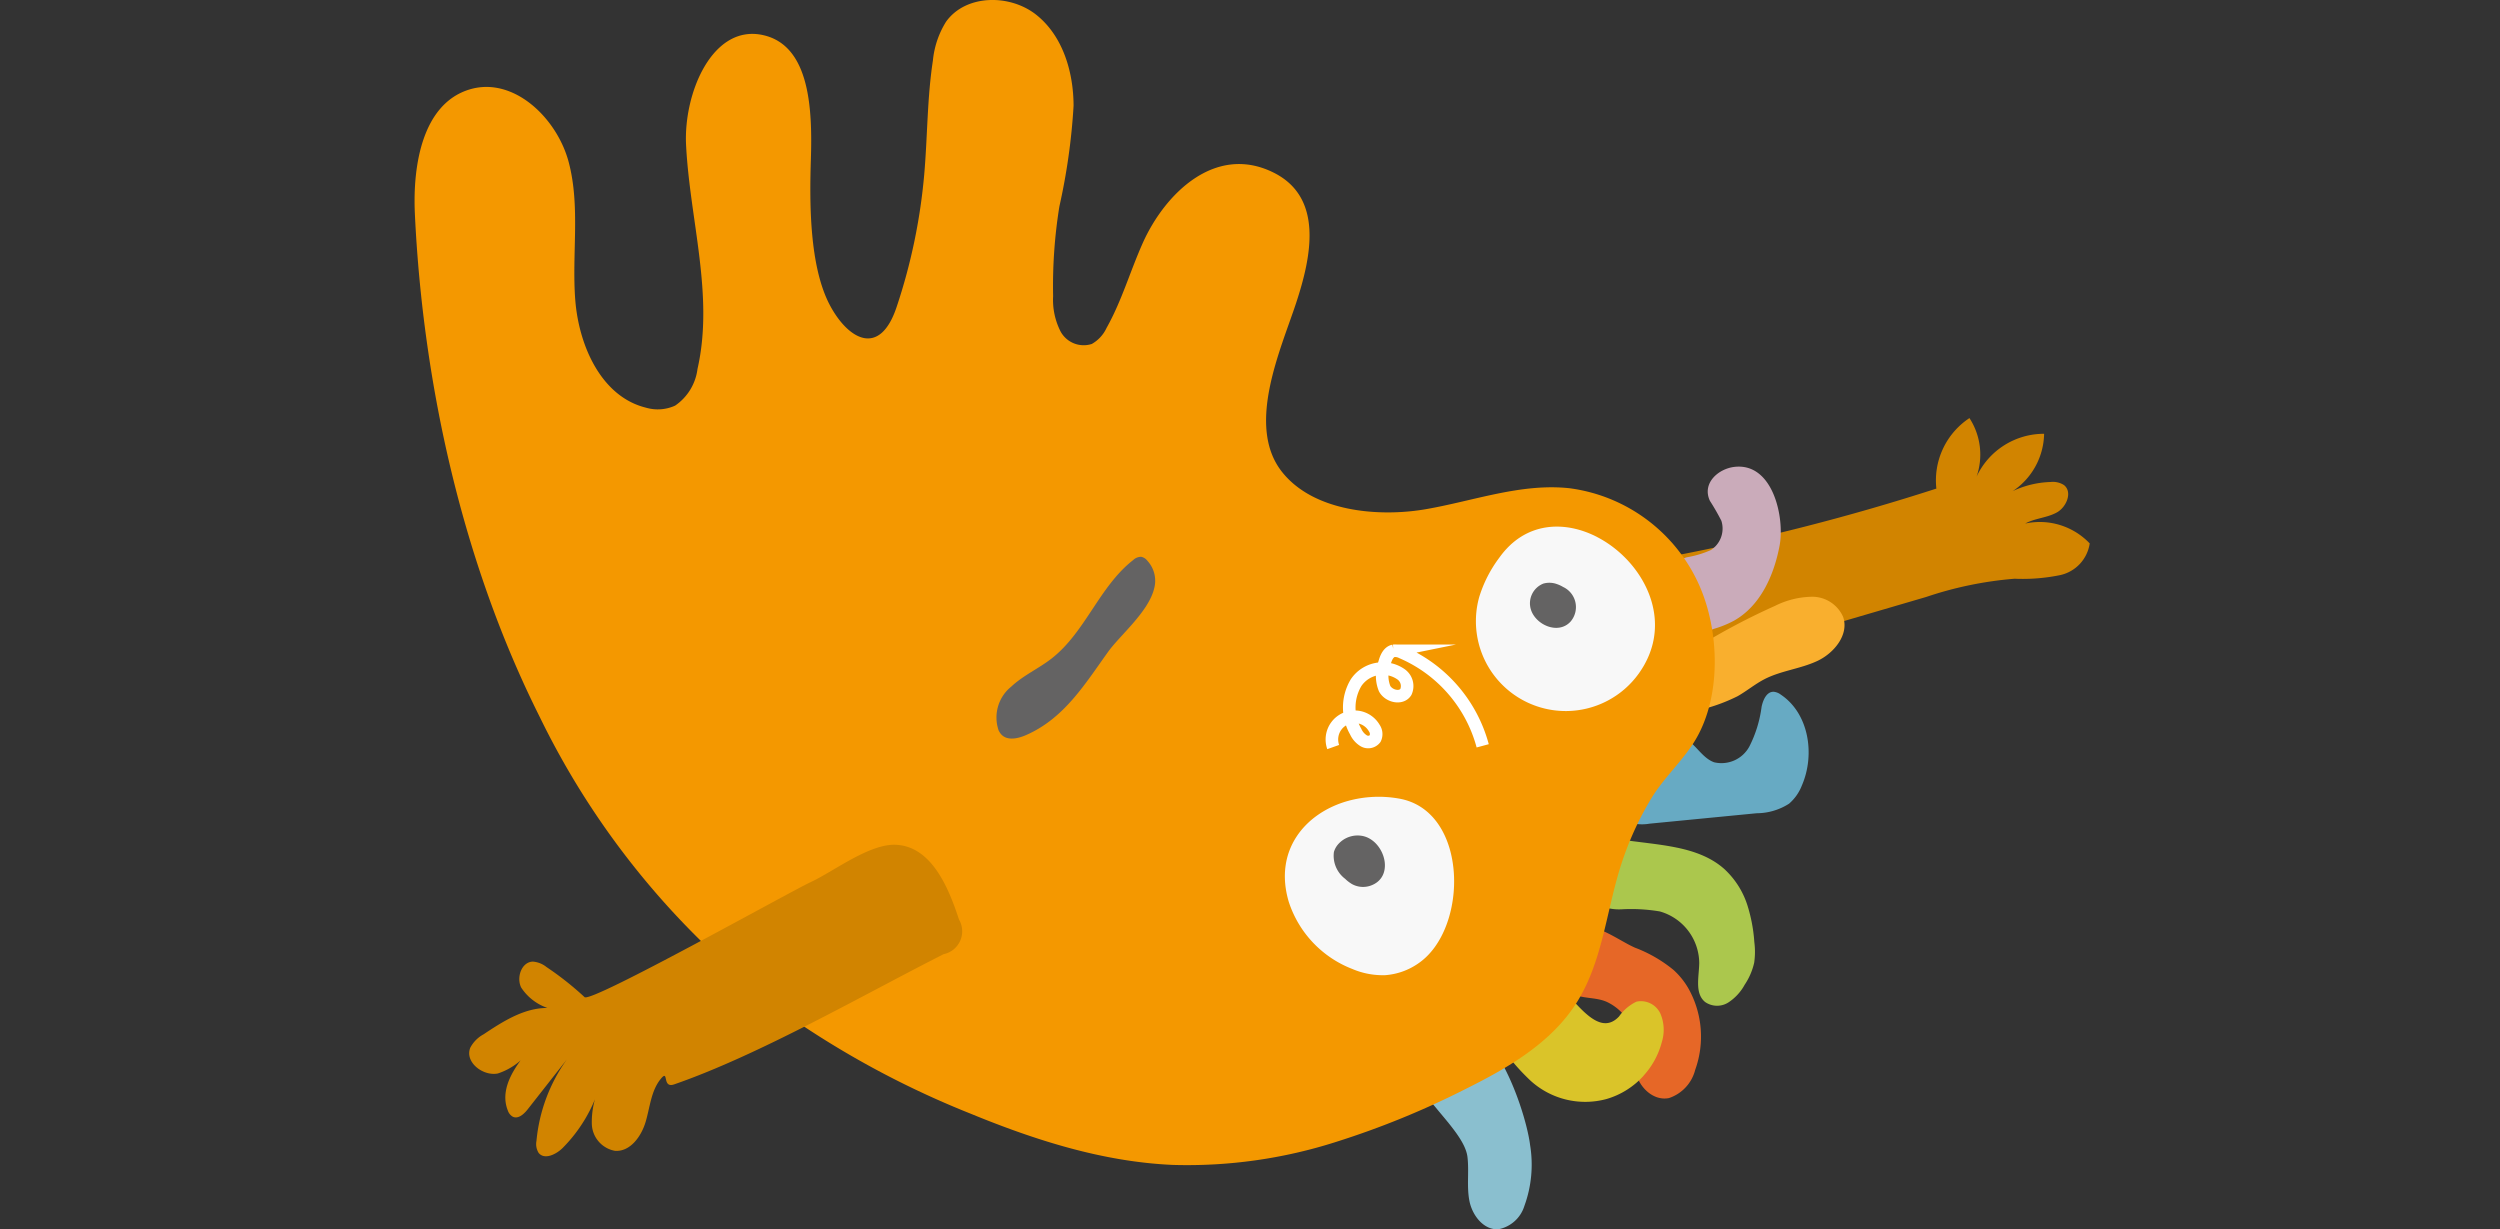 <?xml version="1.0" encoding="UTF-8"?>
<svg xmlns="http://www.w3.org/2000/svg" xmlns:xlink="http://www.w3.org/1999/xlink" width="199" height="97.853" viewBox="0 0 199 97.853">
  <rect x="0" y="0" width="199" height="97.853" fill="#333333" stroke="none"/>
  <defs>
    <clipPath id="clip-path">
      <rect id="Rectángulo_2856" data-name="Rectángulo 2856" width="133.341" height="97.853" fill="none"></rect>
    </clipPath>
  </defs>
  <g id="Grupo_9085" data-name="Grupo 9085" transform="translate(33 0)">
    <g id="Grupo_9084" data-name="Grupo 9084" transform="translate(0 0)" clip-path="url(#clip-path)">
      <path id="Trazado_19111" data-name="Trazado 19111" d="M121.861,39.156a5.946,5.946,0,0,1,2.633-5.614,5.333,5.333,0,0,1,.565,4.666,5.921,5.921,0,0,1,5.378-3.415,5.606,5.606,0,0,1-3.32,5.016,7.574,7.574,0,0,1,3.835-1.179,1.63,1.63,0,0,1,1.064.243c.7.549.211,1.752-.57,2.183s-1.734.454-2.517.882a5.488,5.488,0,0,1,5.138,1.582,3.034,3.034,0,0,1-2.335,2.518,14.829,14.829,0,0,1-3.644.292,29.325,29.325,0,0,0-7.03,1.449L95.17,55.364c-1.513.443-3.106-6.417-2.51-7.636,1.336-2.731,5.557-2.691,8.1-3.181a174.222,174.222,0,0,0,21.1-5.392" transform="translate(-0.726 -0.263)" fill="#d18400"></path>
      <path id="Trazado_19112" data-name="Trazado 19112" d="M101.779,44.742a3.557,3.557,0,0,0-2.228,2.552,2.912,2.912,0,0,0,1.59,3.16,4.507,4.507,0,0,0,3.069-.105,8.227,8.227,0,0,0,1.578-.64c2.114-1.176,3.206-3.62,3.65-6,.412-2.207-.523-6.612-3.6-6.252-1.284.151-2.6,1.3-1.951,2.7a18.213,18.213,0,0,1,.915,1.592,2.037,2.037,0,0,1-.84,2.33,7.938,7.938,0,0,1-1.91.573c-.091.027-.182.058-.269.092" transform="translate(-0.78 -0.293)" fill="#caabba"></path>
      <path id="Trazado_19113" data-name="Trazado 19113" d="M100.753,53.751a5.561,5.561,0,0,1,2.167-1.893,52.719,52.719,0,0,1,6.15-3.257,6.805,6.805,0,0,1,2.974-.725,2.688,2.688,0,0,1,2.44,1.591c.5,1.4-.693,2.883-2.038,3.516s-2.89.772-4.213,1.453c-.751.387-1.407.937-2.141,1.356a14.078,14.078,0,0,1-4.409,1.353,3.281,3.281,0,0,1-1.062.083,2.058,2.058,0,0,1-1.493-2.53,3.368,3.368,0,0,1,2.294-2.2" transform="translate(-0.777 -0.375)" fill="#f9af2e"></path>
      <path id="Trazado_19114" data-name="Trazado 19114" d="M102.383,59.584c.6.537,1.06,1.256,1.808,1.528A2.525,2.525,0,0,0,107,59.855a9.713,9.713,0,0,0,.974-3.166c.116-.542.4-1.2.956-1.189a1.109,1.109,0,0,1,.568.225c2.243,1.493,2.756,4.782,1.674,7.25a3.648,3.648,0,0,1-1.013,1.433,4.8,4.8,0,0,1-2.574.761L99.047,66a3.47,3.47,0,0,1-1.557-.085c-2.242-.843-2.162-3.522-1.355-5.376,1.278-2.936,3.568-3,6.018-1.147.079.061.156.124.23.191" transform="translate(-0.75 -0.435)" fill="#67aac3"></path>
      <path id="Trazado_19115" data-name="Trazado 19115" d="M105.07,69.78a6.678,6.678,0,0,1,1.769,2.853,12.541,12.541,0,0,1,.537,2.889,5.972,5.972,0,0,1-.013,1.64,5.17,5.17,0,0,1-.755,1.749,3.931,3.931,0,0,1-1.313,1.421,1.672,1.672,0,0,1-1.838-.046c-.842-.688-.485-2-.467-3.091a4.306,4.306,0,0,0-3.132-4.116,13.659,13.659,0,0,0-3.058-.17,3.918,3.918,0,0,1-2.819-1c-.733-.792-1.184-3.2-.387-4.106.613-.7,2.1-.617,2.994-.475,3.093.49,6.339.468,8.482,2.448" transform="translate(-0.731 -0.527)" fill="#abc74d"></path>
      <path id="Trazado_19116" data-name="Trazado 19116" d="M100.923,77.782a6.048,6.048,0,0,1,1.16,1.419,7.818,7.818,0,0,1,.574,6.543,3.189,3.189,0,0,1-2.087,2.244c-1.448.292-2.756-1.253-2.728-2.729.008-.416.091-.827.107-1.243a4.055,4.055,0,0,0-2.288-3.665c-1.131-.536-2.562-.088-3.388-1.228a3.191,3.191,0,0,1-.456-1.856,4.418,4.418,0,0,1,.259-1.76,1.92,1.92,0,0,1,1.265-1.173c1.413-.326,3.266,1.134,4.528,1.685a10.938,10.938,0,0,1,3.055,1.764" transform="translate(-0.72 -0.582)" fill="#e66727"></path>
      <path id="Trazado_19117" data-name="Trazado 19117" d="M98.524,86.224a6.374,6.374,0,0,1-2.956,1.867,6.462,6.462,0,0,1-6.122-1.517c-1.618-1.553-3.331-3.62-2.8-5.983.583-2.59,2.963-3.121,4.812-1.779,1.4,1.015,3.344,4.59,5.1,2.707a3.57,3.57,0,0,1,1.384-1.175,1.708,1.708,0,0,1,1.907.956,3.29,3.29,0,0,1,.109,2.268,6.326,6.326,0,0,1-1.441,2.655" transform="translate(-0.679 -0.612)" fill="#dac429"></path>
      <path id="Trazado_19118" data-name="Trazado 19118" d="M81.99,88.9c1.139,1.366,2.309,2.686,2.446,3.84s-.073,2.358.157,3.508,1.139,2.32,2.309,2.241a2.7,2.7,0,0,0,2.064-1.856,9.577,9.577,0,0,0,.456-4.835c-.371-3.024-3.777-13.145-8.612-9.1-2.253,1.886-.571,4.1,1.181,6.2" transform="translate(-0.625 -0.641)" fill="#8abfcf"></path>
      <path id="Trazado_19119" data-name="Trazado 19119" d="M.025,17.029c-.186-3.885.608-8.749,4.323-9.9,3.5-1.087,6.994,2.25,7.925,5.791s.238,7.29.517,10.941,2.07,7.711,5.625,8.589a3.332,3.332,0,0,0,2.327-.164,4.161,4.161,0,0,0,1.78-2.923c1.327-5.825-.606-11.841-.91-17.807C21.4,7.408,23.718,1.878,27.765,2.8c3.762.857,3.9,6.045,3.781,9.9-.108,3.427-.133,8.563,1.552,11.667,1.442,2.656,3.926,4.09,5.269.082a45.85,45.85,0,0,0,2.2-10.544c.266-3.026.231-6.081.692-9.084A7.117,7.117,0,0,1,42.3,1.738c1.56-2.2,5.095-2.232,7.2-.55s2.951,4.541,2.956,7.238a49.845,49.845,0,0,1-1.128,8,39.787,39.787,0,0,0-.5,7.153,5.536,5.536,0,0,0,.6,2.818,2.094,2.094,0,0,0,2.48.982,2.825,2.825,0,0,0,1.176-1.28c1.21-2.148,1.888-4.55,2.9-6.8,1.734-3.846,5.7-7.825,10.312-5.6,4.1,1.973,3.092,6.726,1.871,10.432S66.161,33.9,69.043,37.556c2.541,3.218,7.774,3.612,11.451,2.976,3.81-.659,7.581-2.083,11.426-1.67a13.177,13.177,0,0,1,10.338,7.719c1.6,3.6,1.785,8.76-.269,12.258-.976,1.664-2.524,3.023-3.542,4.71a25.048,25.048,0,0,0-2.485,5.534c-1.115,3.609-1.446,7.546-3.467,10.738-2.01,3.176-5.417,5.162-8.782,6.837A67.946,67.946,0,0,1,73.36,90.893a38.866,38.866,0,0,1-13.009,1.834c-5.557-.243-10.948-1.965-16.094-4.08a72.733,72.733,0,0,1-13.449-7.063A64.6,64.6,0,0,1,9.945,57.033c-6.113-12.2-9.273-26.409-9.921-40" transform="translate(0 0)" fill="#f49800"></path>
      <path id="Trazado_19120" data-name="Trazado 19120" d="M74.843,64.256a9.2,9.2,0,0,1,4.1-.182c5.529,1,5.53,10.413,1.478,13.131a5.278,5.278,0,0,1-2.6.919,6.155,6.155,0,0,1-2.624-.491A8.573,8.573,0,0,1,70.138,72.3c-1.219-4.068,1.26-7.078,4.706-8.045" transform="translate(-0.548 -0.501)" fill="#f8f8f8"></path>
      <path id="Trazado_19121" data-name="Trazado 19121" d="M94.779,43.069c3.685,1.892,6.319,6.719,3.331,10.881a7.151,7.151,0,0,1-12.692-6.109,10.209,10.209,0,0,1,1.6-3.125c2.04-2.855,5.165-2.982,7.766-1.647" transform="translate(-0.668 -0.331)" fill="#f8f8f8"></path>
      <path id="Trazado_19122" data-name="Trazado 19122" d="M76.257,67.125c1.618.547,2.327,3.256.394,3.907A1.825,1.825,0,0,1,75.2,70.9a2.869,2.869,0,0,1-.55-.422,2.3,2.3,0,0,1-.894-2.128,1.611,1.611,0,0,1,.371-.657,2.065,2.065,0,0,1,1.944-.619,1.754,1.754,0,0,1,.188.053" transform="translate(-0.578 -0.525)" fill="#646363"></path>
      <path id="Trazado_19123" data-name="Trazado 19123" d="M91.658,46.869a1.762,1.762,0,0,0-1.108-.048,1.688,1.688,0,0,0-.99,2.061c.378,1.23,2.18,2.028,3.154.968a1.768,1.768,0,0,0-.59-2.762,2.525,2.525,0,0,0-.465-.219" transform="translate(-0.702 -0.366)" fill="#646363"></path>
      <path id="Trazado_19124" data-name="Trazado 19124" d="M59.236,47.2c-.455,1.858-2.719,3.723-3.649,5.014-1.862,2.587-3.5,5.314-6.543,6.647-.635.278-1.461.468-1.95-.023a1.309,1.309,0,0,1-.236-.345A3.152,3.152,0,0,1,47.868,55c.948-.888,2.166-1.426,3.192-2.222,2.695-2.091,3.81-5.744,6.5-7.842a.929.929,0,0,1,.647-.265.834.834,0,0,1,.5.327,2.345,2.345,0,0,1,.529,2.2" transform="translate(-0.366 -0.35)" fill="#646363"></path>
      <path id="Trazado_19125" data-name="Trazado 19125" d="M73.7,59.874a1.808,1.808,0,0,1,3.27-1.508.833.833,0,0,1,.069.837.7.7,0,0,1-.894.182,1.63,1.63,0,0,1-.653-.737,3.851,3.851,0,0,1,.034-3.906,2.555,2.555,0,0,1,3.584-.651,1.146,1.146,0,0,1,.375,1.4c-.37.581-1.366.34-1.693-.268A2.785,2.785,0,0,1,77.78,53.2c.111-.418.307-.9.73-.986a1.143,1.143,0,0,1,.649.125A11.28,11.28,0,0,1,85.6,59.777" transform="translate(-0.577 -0.409)" fill="none" stroke="#fff" stroke-miterlimit="10" stroke-width="1"></path>
      <path id="Trazado_19126" data-name="Trazado 19126" d="M13.563,79.9a24.555,24.555,0,0,0-3.029-2.394,1.965,1.965,0,0,0-1.084-.431c-.9.021-1.33,1.262-.928,2.068a4.083,4.083,0,0,0,2.092,1.621c-1.864-.008-3.539,1.067-5.09,2.1A2.585,2.585,0,0,0,4.473,83.92C4,85.053,5.456,86.214,6.66,85.981a5.189,5.189,0,0,0,2.815-2.238C8.153,85.187,6.732,87.1,7.453,88.917a.892.892,0,0,0,.4.505c.432.208.889-.212,1.185-.588l3.132-3.99a13.214,13.214,0,0,0-2.432,6.494,1.352,1.352,0,0,0,.162.95c.457.6,1.413.137,1.943-.4a11.94,11.94,0,0,0,2.875-4.742,6.551,6.551,0,0,0-.572,2.922,2.244,2.244,0,0,0,1.841,2.07c1.214.087,2.1-1.153,2.444-2.321s.43-2.474,1.205-3.412c.669-.809.068.787,1.061.443,6.78-2.348,15.049-7.122,21.449-10.365a1.858,1.858,0,0,0,1.225-2.756c-.758-2.293-2.082-5.8-5-5.95-2.12-.112-4.97,2.121-6.819,2.977-1.719.8-17.466,9.634-17.989,9.149" transform="translate(-0.034 -0.531)" fill="#d18400"></path>
    </g>
    <ellipse id="Elipse_274" data-name="Elipse 274" cx="16.5" cy="35.5" rx="16.5" ry="35.5" transform="translate(133 7.836)" fill="none"></ellipse>
    <ellipse id="Elipse_275" data-name="Elipse 275" cx="16.5" cy="35.5" rx="16.5" ry="35.5" transform="translate(-33 7.836)" fill="none"></ellipse>
  </g>
</svg>
